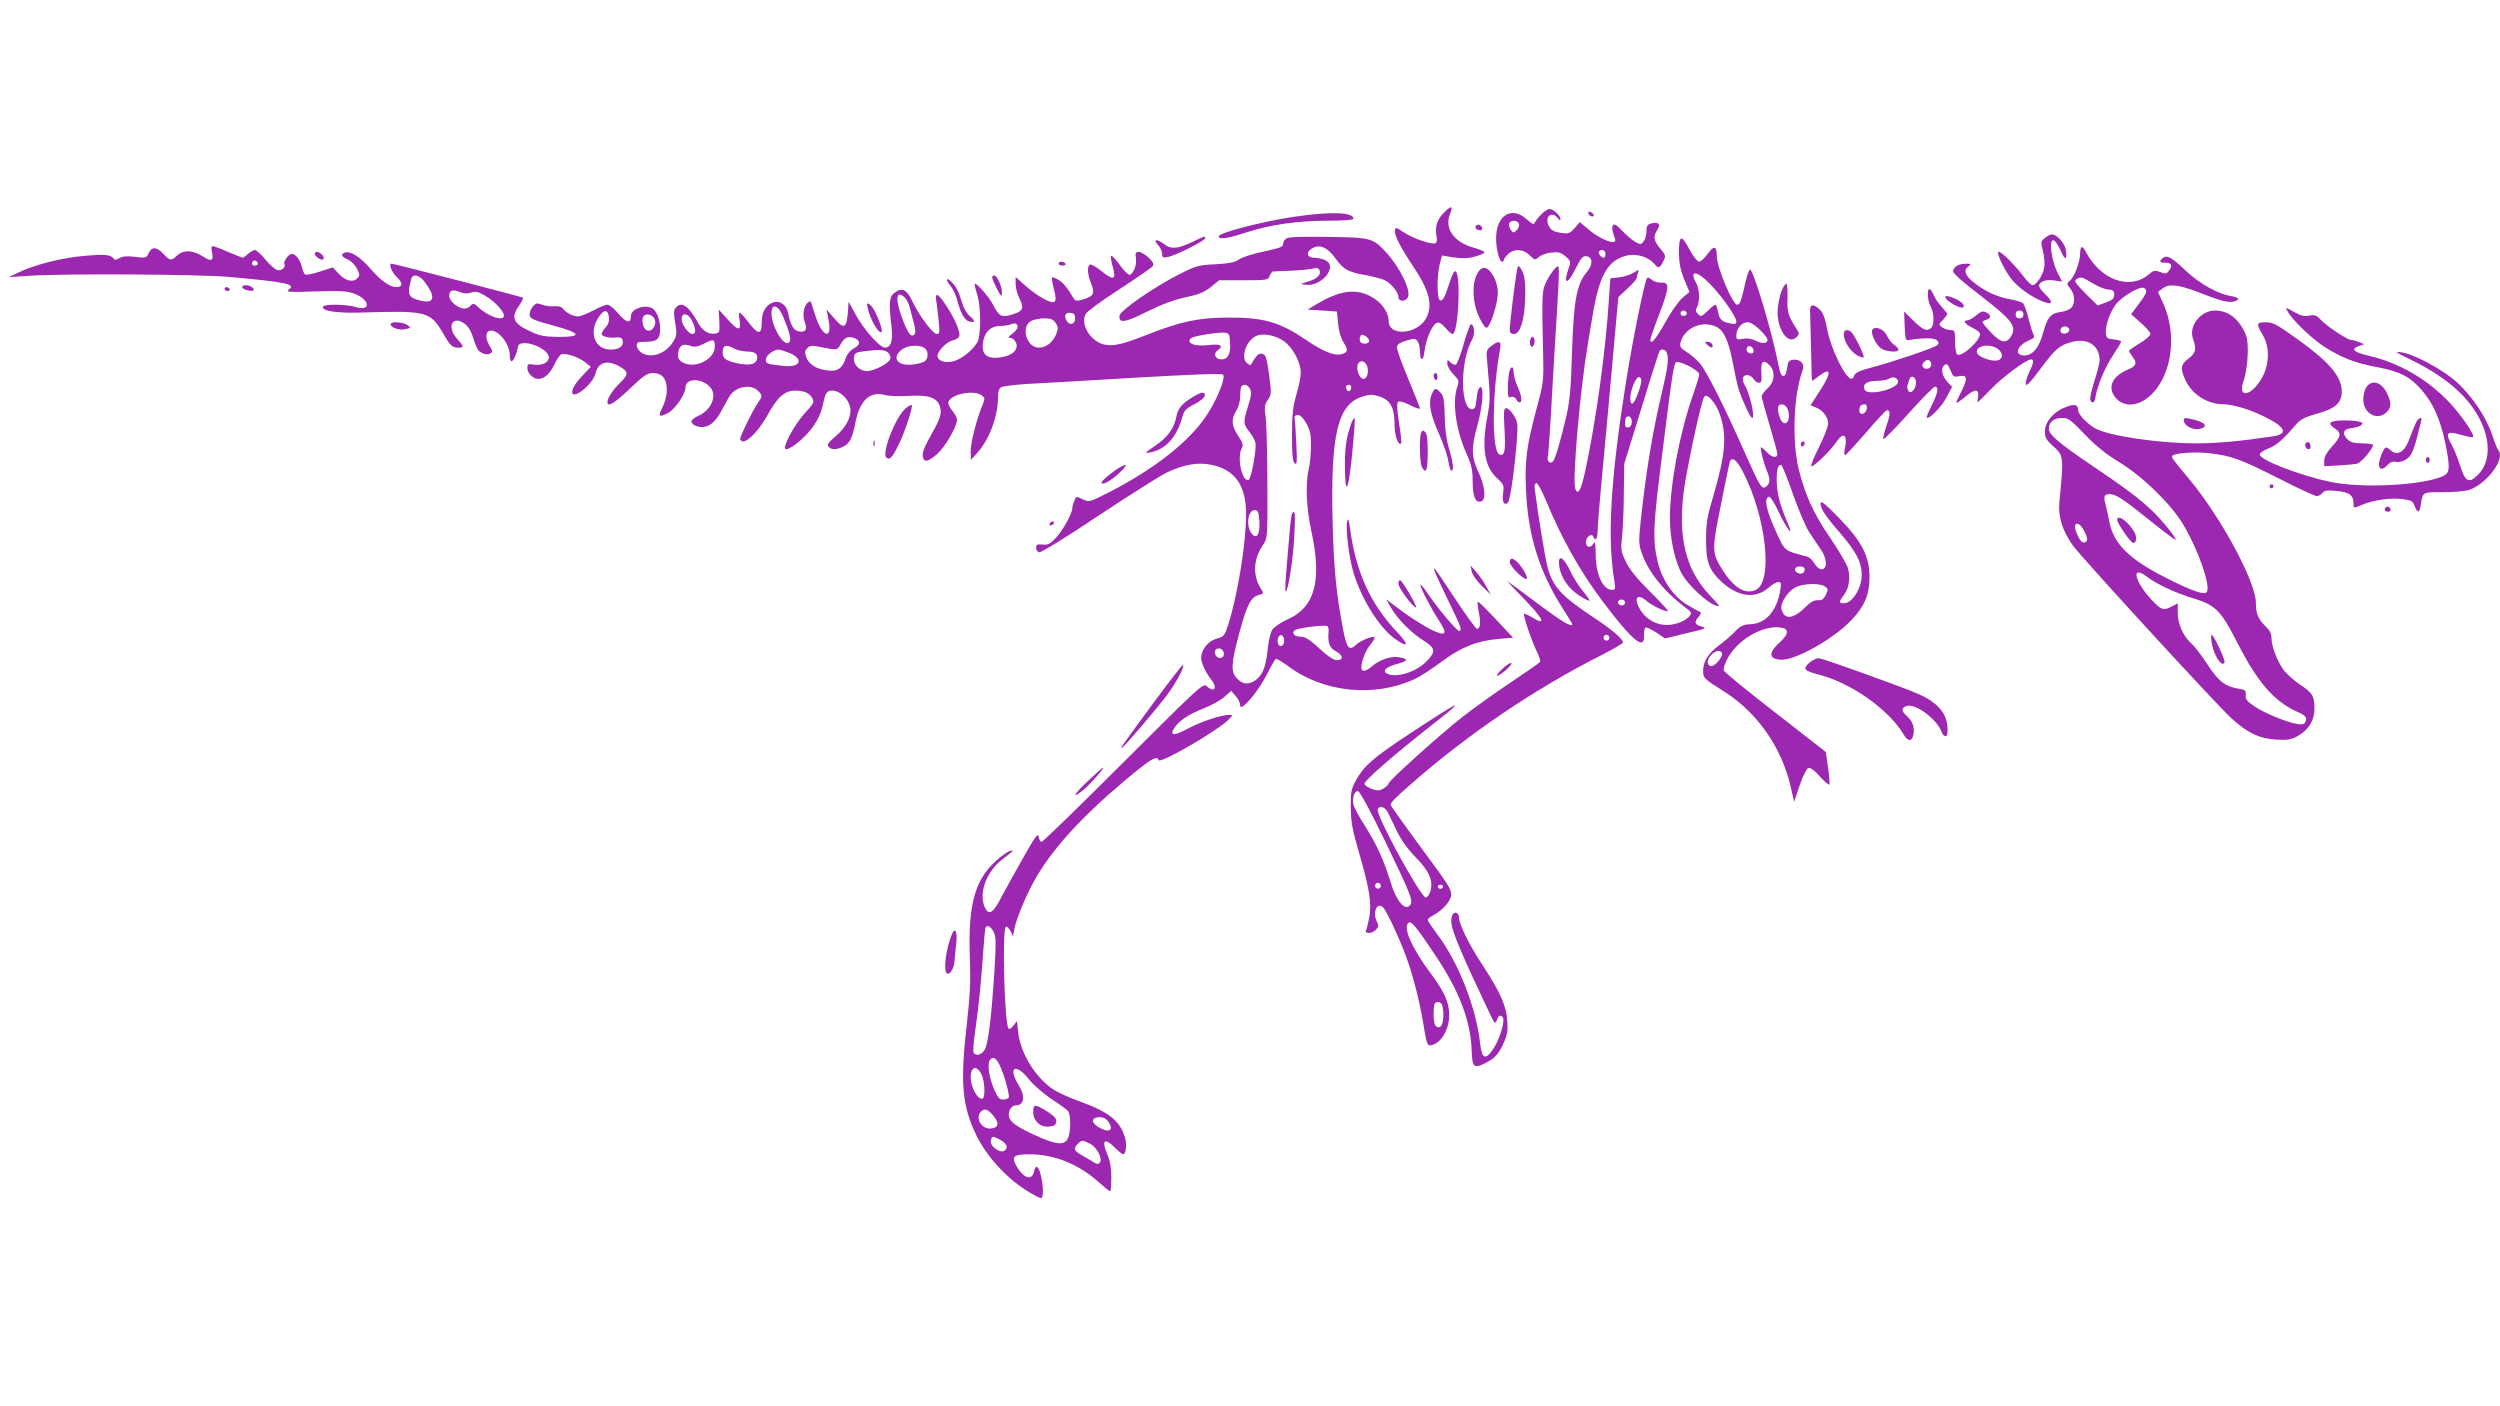 <?xml version="1.0" standalone="no"?>
<!DOCTYPE svg PUBLIC "-//W3C//DTD SVG 20010904//EN"
 "http://www.w3.org/TR/2001/REC-SVG-20010904/DTD/svg10.dtd">
<svg version="1.0" xmlns="http://www.w3.org/2000/svg"
 width="1280pt" height="720pt" viewBox="0 0 1280 720"
 preserveAspectRatio="xMidYMid meet">
<g transform="translate(0,720) scale(0.1,-0.1)"
fill="#9c27b0" stroke="none">
<path d="M7392 6110 c-34 -33 -47 -75 -37 -119 4 -17 2 -32 -5 -36 -16 -10
-116 24 -164 56 -38 26 -41 27 -44 9 -4 -23 27 -84 91 -180 85 -126 105 -202
69 -269 -45 -84 -192 -95 -192 -15 0 36 -25 79 -62 107 -86 64 -177 58 -308
-21 l-45 -27 75 -5 75 -5 6 -61 c3 -37 14 -75 28 -97 25 -41 23 -52 -13 -61
-35 -9 -95 16 -178 73 -137 93 -218 116 -403 115 -150 -1 -240 -20 -407 -86
-128 -50 -172 -61 -220 -53 -72 13 -129 103 -99 158 7 12 83 69 171 125 87 57
164 110 170 117 10 12 6 21 -18 45 -17 16 -40 30 -51 30 -17 0 -19 -5 -15 -32
5 -34 -12 -79 -32 -85 -6 -2 -28 19 -48 47 -20 27 -40 50 -45 50 -6 0 -3 -23
5 -51 21 -71 8 -78 -54 -29 -28 23 -56 39 -62 35 -15 -9 -12 -49 6 -95 21 -52
14 -66 -37 -82 -38 -11 -43 -10 -53 6 -31 53 -54 80 -78 94 -15 9 -29 14 -32
12 -2 -3 2 -30 10 -60 19 -72 8 -82 -52 -50 -26 13 -68 44 -95 68 l-49 44 0
-36 c0 -20 9 -55 21 -77 24 -48 16 -63 -41 -80 -51 -16 -65 -9 -94 48 -24 47
-96 127 -96 107 0 -6 7 -33 15 -59 18 -62 18 -199 0 -235 -20 -39 -79 -87
-121 -99 -44 -12 -84 1 -84 27 0 23 43 69 74 78 44 13 47 22 26 77 -22 57 -87
157 -102 157 -6 0 -8 -14 -4 -32 3 -18 8 -63 12 -100 6 -59 5 -68 -10 -68 -20
0 -92 97 -125 168 -28 60 -52 72 -90 44 -29 -21 -31 -52 -16 -178 8 -68 -4
-104 -34 -104 -26 0 -110 94 -151 171 l-35 64 -3 -40 c-6 -98 -19 -106 -73
-42 l-37 42 10 -53 c21 -106 -32 -89 -67 21 -9 28 -19 58 -21 66 -3 10 -7 11
-18 1 -22 -17 -29 -68 -15 -101 15 -37 2 -54 -34 -45 -25 6 -40 33 -52 94 -9
42 -43 66 -78 53 -38 -15 -57 -49 -57 -103 0 -63 -18 -63 -67 1 -21 28 -42 50
-46 50 -4 1 -5 -14 -1 -33 11 -61 -5 -63 -57 -5 l-49 54 3 -60 c2 -56 1 -60
-22 -63 -36 -5 -66 15 -91 62 -45 81 -82 105 -111 70 -10 -12 -10 -29 -2 -77
9 -56 9 -65 -10 -96 -38 -63 -116 -90 -165 -55 -12 8 -22 24 -22 35 0 16 7 19
41 19 63 0 79 13 79 66 0 50 -20 98 -45 108 -45 17 -105 -8 -105 -44 0 -38
-23 -33 -63 13 -21 26 -47 47 -57 47 -9 0 -42 -13 -73 -30 -31 -16 -66 -30
-77 -30 -26 0 -61 18 -77 39 -7 10 -23 15 -45 13 -18 -2 -47 2 -63 8 -26 10
-32 9 -48 -11 -10 -12 -17 -32 -15 -43 3 -18 21 -26 118 -52 145 -39 155 -59
30 -59 -70 1 -95 5 -140 26 -96 44 -107 72 -58 141 11 16 18 31 15 34 -4 4
-660 174 -672 174 -17 0 0 -42 26 -68 33 -32 32 -52 -3 -52 -32 0 -79 33 -132
95 -51 59 -103 92 -130 82 -24 -9 -19 -21 15 -36 17 -7 37 -28 47 -47 15 -32
15 -36 0 -50 -22 -22 -60 -12 -95 26 l-29 31 -64 -21 c-35 -11 -69 -19 -76
-16 -6 2 -14 19 -18 37 -7 36 -32 69 -52 69 -16 0 -45 -40 -38 -52 10 -15 -16
-36 -36 -31 -11 3 -39 27 -61 54 -22 27 -47 49 -53 49 -7 0 -23 -9 -36 -20
-13 -11 -25 -20 -27 -20 -2 0 -36 14 -75 30 -38 17 -74 30 -80 30 -5 0 -7 -13
-3 -30 10 -46 -2 -52 -46 -23 -51 33 -100 35 -132 5 -30 -29 -37 -28 -70 8
-35 37 -60 38 -76 4 -11 -25 -14 -26 -70 -19 -42 5 -65 3 -80 -7 -15 -9 -24
-10 -29 -2 -14 20 -43 23 -150 14 -116 -10 -254 -45 -337 -85 l-50 -24 105 7
c176 12 872 8 1025 -6 298 -27 343 -37 302 -66 -15 -11 8 -13 138 -8 131 4
162 2 200 -12 80 -31 86 -92 7 -68 -47 14 -158 16 -167 3 -14 -23 71 -36 205
-31 320 10 343 5 406 -102 40 -70 49 -78 82 -78 29 0 28 6 -9 47 -55 63 -20
123 43 73 17 -13 33 -41 42 -74 9 -29 21 -58 28 -63 22 -17 44 -22 59 -12 12
7 11 13 -4 38 -35 59 -12 99 39 67 35 -23 64 -75 64 -113 0 -18 4 -33 9 -33 9
0 28 41 33 75 8 47 158 -5 158 -55 0 -26 -35 -43 -76 -37 -30 5 -34 3 -34 -17
0 -27 29 -56 56 -56 31 0 60 26 83 75 12 25 28 48 35 51 22 8 88 -14 121 -40
l30 -24 -48 -51 c-75 -80 -57 -127 23 -55 25 23 44 51 50 76 16 59 68 68 136
23 32 -21 30 -35 -12 -76 -35 -33 -64 -78 -64 -99 0 -27 38 -3 115 70 71 68
89 80 118 80 48 0 72 -30 71 -89 0 -26 -10 -64 -23 -88 -23 -46 -17 -52 30
-27 35 18 89 97 89 131 0 50 89 48 129 -3 33 -41 2 -113 -61 -142 -21 -9 -38
-22 -38 -29 0 -19 38 -35 69 -28 35 7 61 35 95 100 14 28 31 57 38 66 34 42
105 52 138 19 25 -25 25 -28 -1 -65 -27 -40 -89 -166 -89 -182 0 -7 7 -13 15
-13 27 0 85 62 125 135 51 93 88 125 141 125 47 0 74 -12 89 -41 10 -17 4 -28
-39 -74 -58 -64 -121 -185 -96 -185 18 0 65 34 101 72 48 49 78 105 89 163 4
22 11 46 17 53 28 33 98 -4 118 -63 16 -47 -13 -110 -73 -160 -36 -30 -44 -42
-35 -52 14 -17 42 -17 77 1 32 17 46 44 61 124 22 112 74 160 149 140 20 -6
74 -8 121 -5 100 6 145 -7 161 -50 13 -36 5 -64 -40 -143 -41 -72 -53 -104
-44 -126 8 -22 26 -17 71 21 40 35 102 141 102 176 0 10 -11 31 -25 47 -14 17
-23 37 -19 45 15 40 130 62 170 33 17 -13 18 -17 5 -48 -31 -75 -61 -193 -61
-237 l1 -46 35 39 c62 71 104 186 104 287 0 26 5 41 18 47 9 5 67 12 127 16
61 3 310 17 554 32 298 17 446 23 453 16 16 -16 -36 -140 -91 -219 -93 -133
-265 -266 -490 -382 -104 -53 -104 -53 -138 -37 -33 16 -34 16 -43 -10 -6 -14
-10 -31 -10 -37 0 -26 -49 -114 -83 -150 -30 -32 -41 -38 -69 -35 -27 2 -33 0
-33 -17 0 -11 7 -21 16 -23 9 -2 147 83 305 189 159 105 316 205 349 220 87
41 159 54 228 39 120 -24 177 -106 177 -253 0 -149 -43 -412 -91 -564 -19 -59
-23 -63 -60 -73 -43 -12 -79 -56 -79 -98 0 -25 22 -74 51 -111 35 -44 16 -70
-23 -34 -18 16 -35 0 -426 -390 -224 -224 -412 -407 -419 -407 -6 0 -13 12
-15 26 -2 22 -17 3 -79 -107 -42 -74 -93 -167 -114 -206 -40 -79 -63 -92 -83
-48 -32 70 7 179 86 242 26 20 51 40 56 44 5 5 -1 5 -13 2 -12 -3 -46 -27 -75
-54 -107 -98 -141 -230 -130 -499 4 -113 1 -184 -15 -325 -36 -311 -26 -426
50 -582 51 -103 147 -209 248 -274 41 -27 78 -46 83 -43 19 12 0 145 -22 159
-6 4 -13 -7 -16 -24 -11 -51 -58 -32 -94 37 -21 42 -7 52 71 52 127 0 252 -50
356 -144 28 -25 54 -46 57 -46 3 0 6 32 6 71 0 50 -6 85 -21 120 -30 70 -14
86 36 36 21 -21 41 -37 45 -37 15 0 21 52 9 89 -27 84 -81 127 -229 181 -47
17 -103 42 -126 55 -94 55 -180 189 -191 301 l-6 56 -18 -23 c-10 -13 -21 -20
-25 -16 -21 21 -34 509 -14 522 5 3 15 -6 23 -21 l14 -27 7 39 c10 50 60 172
104 249 86 154 237 320 458 506 135 114 168 133 176 107 7 -21 313 157 362
211 18 20 18 21 1 21 -41 0 -145 -34 -212 -70 -75 -40 -97 -38 -69 5 24 36 74
69 151 99 38 15 85 41 104 58 l35 31 23 -27 c13 -15 23 -37 23 -49 1 -35 94
74 137 161 20 40 40 75 45 78 4 3 31 -13 61 -35 181 -137 444 -164 652 -67 28
13 89 53 137 89 99 74 180 106 293 116 l72 6 -88 94 c-49 52 -90 93 -93 90 -2
-2 0 -27 6 -56 10 -52 7 -83 -10 -83 -5 0 -56 70 -112 155 -56 85 -103 155
-106 155 -7 0 8 -34 72 -167 65 -132 72 -153 54 -153 -12 0 -109 116 -158 188
-19 29 -37 50 -39 48 -6 -6 54 -122 95 -184 49 -74 34 -85 -55 -38 -37 20
-101 61 -142 92 l-74 56 24 -42 c32 -57 106 -132 168 -170 62 -39 64 -57 11
-110 -45 -45 -131 -76 -181 -65 -48 11 -33 37 29 54 60 16 66 26 21 35 -45 9
-103 -10 -144 -45 -33 -29 -55 -31 -55 -6 0 31 23 89 47 117 14 17 23 33 20
37 -9 9 -69 -16 -94 -38 -35 -34 -48 -19 -66 77 -36 186 -48 317 -54 551 -11
452 26 605 155 643 33 11 50 11 82 1 57 -17 80 -57 80 -142 0 -59 19 -114 34
-99 3 3 -2 50 -11 104 -10 64 -12 101 -5 108 6 6 27 1 61 -16 28 -15 51 -22
51 -17 0 4 -27 73 -60 152 -34 79 -59 152 -58 163 2 13 17 23 48 32 40 12 46
12 58 -3 6 -9 12 -31 12 -47 0 -56 17 -61 23 -7 7 63 40 139 63 148 12 4 25
-3 44 -25 15 -18 31 -32 37 -32 29 0 44 293 17 320 -7 7 -18 -13 -32 -57 -27
-82 -36 -98 -51 -89 -14 9 -14 124 0 182 l12 46 46 -8 c25 -4 59 -7 75 -6 37
2 96 21 96 31 0 4 -26 15 -58 24 -98 27 -148 99 -118 171 18 44 7 46 -32 6z
m-6072 -261 c0 -5 -7 -9 -15 -9 -15 0 -20 12 -9 23 8 8 24 -1 24 -14z m854
-92 c58 -76 51 -113 -17 -97 -67 15 -74 30 -51 113 8 27 41 20 68 -16z m238
-55 c23 8 36 5 72 -16 48 -28 96 -79 96 -102 0 -31 -79 -6 -131 43 -23 21 -27
22 -39 8 -7 -8 -21 -15 -32 -15 -32 0 -78 38 -78 65 0 29 17 35 54 20 21 -9
38 -10 58 -3z m2222 -27 c9 -9 20 -33 25 -53 5 -20 15 -57 21 -81 8 -31 8 -47
1 -54 -17 -17 -35 9 -66 95 -33 94 -25 136 19 93z m-626 -92 c37 -89 45 -124
32 -136 -25 -26 -90 81 -90 149 0 52 33 44 58 -13z m-890 -9 c2 -19 -4 -37
-18 -51 -11 -12 -20 -27 -20 -32 0 -14 39 -23 75 -19 22 2 30 -2 33 -15 6 -29
-17 -47 -60 -47 -91 0 -119 103 -50 183 21 24 36 17 40 -19z m2387 -4 c0 -32
-30 -39 -45 -10 -14 26 -4 42 23 38 16 -2 22 -10 22 -28z m-2155 -1 c17 -31
-13 -74 -40 -59 -20 10 -28 59 -13 73 13 14 43 6 53 -14z m194 -13 c20 -42 20
-66 2 -66 -21 0 -56 48 -56 76 0 37 35 31 54 -10z m1861 -10 c14 -21 14 -28 2
-59 -18 -41 -52 -67 -88 -67 -64 0 -94 109 -39 137 14 7 44 13 67 13 34 0 46
-5 58 -24z m-195 -21 c0 -7 -12 -23 -27 -34 -21 -15 -24 -20 -11 -21 10 0 22
-9 28 -21 18 -32 -10 -66 -62 -76 -83 -17 -117 9 -104 79 9 50 39 78 84 79 20
0 46 4 57 8 23 10 35 5 35 -14z m1088 -77 c4 -59 -11 -88 -44 -88 -31 0 -44
28 -21 45 34 24 19 35 -37 29 -64 -8 -106 1 -106 21 0 8 10 17 23 20 48 13
123 23 152 22 28 -2 30 -5 33 -49z m273 7 c46 -30 89 -109 89 -164 0 -19 -10
-69 -22 -110 -18 -62 -23 -101 -23 -208 0 -99 3 -135 14 -145 11 -11 13 5 8
103 -3 64 -7 123 -9 130 -2 8 5 14 17 14 13 0 28 -15 44 -44 19 -35 24 -57 23
-115 0 -39 -5 -91 -11 -116 -18 -78 -13 -200 14 -324 54 -248 17 -385 -120
-446 -36 -16 -71 -40 -81 -54 -9 -15 -20 -60 -24 -105 -9 -88 -27 -130 -64
-155 -35 -23 -63 -20 -91 9 -35 34 -32 77 11 237 39 143 59 182 100 192 24 6
25 8 11 30 -44 67 -41 152 9 225 24 36 24 36 23 306 0 148 -4 302 -8 340 -8
61 -7 73 10 97 18 26 19 35 8 120 -6 51 -16 99 -21 106 -17 19 -36 14 -55 -15
-9 -16 -18 -30 -20 -32 -1 -2 -9 2 -18 9 -35 29 -5 118 49 141 34 14 94 3 137
-26z m439 0 c0 -17 -36 -20 -45 -5 -4 6 -4 18 -1 26 4 12 10 13 26 4 11 -6 20
-17 20 -25z m-2612 -8 c2 -9 -9 -22 -27 -31 -18 -10 -34 -29 -41 -50 -18 -54
-42 -70 -97 -62 -57 7 -93 32 -106 70 -7 21 -6 32 7 44 14 14 23 14 74 4 79
-16 79 -16 97 17 8 16 23 31 32 33 26 6 58 -7 61 -25z m-738 -21 c0 -61 -88
-111 -153 -87 -32 12 -42 31 -33 65 7 30 28 38 62 25 21 -7 35 -5 63 9 53 28
61 27 61 -12z m100 -11 c14 -8 44 -14 66 -15 43 0 59 -15 48 -45 -9 -22 -43
-27 -99 -15 -59 13 -75 25 -75 55 0 38 18 44 60 20z m971 5 c22 -12 25 -52 5
-69 -7 -6 -33 -14 -58 -17 -81 -11 -116 32 -62 75 29 23 83 28 115 11z m-692
-26 c77 -30 62 -76 -22 -68 -90 9 -99 12 -95 37 3 20 39 47 65 47 7 0 30 -7
52 -16z m505 3 c10 -7 17 -22 15 -33 -5 -23 -82 -64 -121 -64 -37 0 -70 34
-66 68 3 24 8 28 48 33 78 10 106 9 124 -4z m2456 -73 c10 -25 -1 -64 -18 -64
-25 0 -44 64 -25 83 14 15 34 6 43 -19z m-600 -115 c9 -16 7 -35 -9 -86 -27
-86 -27 -93 9 -138 17 -21 30 -49 29 -64 -1 -58 -25 -175 -36 -178 -34 -12
-61 114 -35 163 8 16 5 29 -19 63 -34 52 -36 84 -9 129 12 19 20 50 20 76 0
23 3 46 7 49 13 13 32 7 43 -14z m518 4 c-4 -22 -22 -20 -26 1 -2 10 3 16 13
16 10 0 15 -7 13 -17z m-470 -684 c4 -68 -16 -95 -42 -57 -29 41 -14 123 22
116 13 -2 18 -16 20 -59z m354 -569 c-4 -54 6 -78 38 -95 37 -19 40 -45 5 -45
-17 0 -47 20 -90 60 -49 45 -72 60 -94 60 -33 0 -49 16 -32 33 10 10 127 26
161 23 11 -1 14 -12 12 -36z m-227 -40 c0 -27 -22 -39 -31 -16 -8 22 3 49 19
43 6 -2 12 -14 12 -27z m-311 -57 c4 -9 2 -21 -3 -26 -15 -15 -41 0 -41 23 0
25 35 28 44 3z m-1175 -1437 c11 -24 11 -59 2 -205 -15 -231 -31 -360 -48
-393 -14 -28 -46 -38 -58 -18 -4 6 0 59 9 118 18 128 32 269 41 412 4 58 9
109 12 113 9 14 28 1 42 -27z m57 -753 c14 -46 22 -87 19 -93 -3 -5 -17 -10
-29 -10 -19 0 -28 11 -45 50 -28 65 -38 135 -21 155 22 26 47 -9 76 -102z
m-121 27 c16 -30 21 -115 7 -124 -22 -13 -62 55 -62 107 0 56 30 66 55 17z
m242 -25 c24 -30 74 -73 115 -101 40 -26 79 -54 86 -62 16 -20 15 -110 -1
-142 -19 -37 -64 -31 -179 23 -108 50 -135 78 -119 121 6 15 18 26 29 26 46 0
54 45 17 105 -56 91 -15 115 52 30z m-182 -186 c33 -40 29 -63 -12 -67 -47 -5
-82 55 -51 86 19 19 34 14 63 -19z m591 -34 c29 -44 1 -58 -53 -25 -39 24 -35
50 8 50 19 0 34 -8 45 -25z m-557 -90 c34 -17 45 -39 26 -55 -24 -20 -83 25
-71 55 7 19 10 19 45 0z m462 -21 c36 -18 67 -80 49 -98 -8 -8 -15 -7 -28 2
-9 6 -34 21 -54 32 -48 26 -54 37 -32 61 21 23 27 23 65 3z"/>
<path d="M6616 4571 c-6 -8 -10 -49 -32 -321 -4 -47 -4 -82 0 -79 13 13 37
168 43 287 6 113 3 137 -11 113z"/>
<path d="M5290 1507 c0 -46 36 -80 81 -75 26 2 35 8 37 24 2 16 -9 29 -46 53
-62 39 -72 39 -72 -2z"/>
<path d="M7891 6102 c-15 -15 -30 -34 -33 -42 -4 -12 -13 -8 -42 18 -78 69
-156 19 -156 -100 0 -52 17 -118 30 -118 6 0 10 4 10 10 0 5 10 18 22 30 31
28 76 26 110 -7 27 -26 28 -26 47 -9 11 10 40 21 64 23 36 4 48 1 73 -20 27
-24 28 -27 16 -59 -31 -88 -7 -89 36 -2 27 54 36 65 55 62 32 -4 34 -42 3 -79
-53 -63 -68 -141 -77 -404 -5 -184 -12 -261 -28 -330 -27 -119 -58 -226 -70
-238 -15 -15 -32 2 -26 26 3 12 9 103 15 202 5 99 15 257 20 350 22 346 25
417 18 421 -9 6 -52 -53 -69 -96 -14 -36 -15 -84 -8 -355 3 -135 2 -144 -33
-275 -51 -190 -62 -267 -55 -417 10 -237 69 -423 193 -616 24 -37 44 -70 44
-72 0 -19 -49 9 -172 101 -79 59 -150 112 -158 117 -8 6 27 -32 78 -84 107
-110 124 -148 43 -98 -18 11 -35 18 -38 16 -6 -7 43 -150 68 -198 11 -22 17
-44 14 -48 -3 -5 -69 -51 -147 -103 -79 -52 -190 -132 -248 -177 -115 -90
-380 -328 -380 -342 0 -5 -11 -16 -25 -25 -20 -13 -30 -14 -59 -4 -19 6 -37
18 -40 26 -5 14 147 147 372 323 155 122 120 106 -138 -64 -186 -122 -236
-166 -275 -236 -27 -49 -30 -62 -29 -144 1 -74 8 -114 42 -230 53 -181 66
-261 53 -331 -6 -31 -13 -59 -16 -65 -13 -20 27 -21 47 -2 16 17 18 24 9 41
-26 49 0 110 32 74 18 -20 77 -145 113 -241 36 -95 72 -233 92 -356 16 -98 20
-110 38 -107 51 9 94 79 94 154 0 66 -25 121 -94 213 -95 127 -143 233 -116
259 14 14 36 -11 135 -159 127 -189 185 -341 190 -495 3 -86 11 -93 72 -62 49
25 67 46 94 107 17 39 20 61 16 111 -6 77 -35 143 -128 285 -69 105 -118 206
-119 241 0 23 -20 34 -31 17 -22 -36 -6 -87 97 -313 59 -127 110 -235 114
-240 5 -4 11 1 15 13 7 23 20 27 30 11 11 -18 -15 -106 -46 -155 -42 -66 -62
-59 -71 25 -20 181 -112 415 -218 555 -27 36 -50 70 -50 75 0 5 13 16 29 24
47 25 91 75 91 104 0 32 -11 49 -182 280 -70 96 -128 177 -128 181 0 12 22 35
105 107 293 257 628 484 973 659 61 31 112 61 112 66 0 16 -60 68 -138 119
-175 116 -215 158 -246 256 -12 38 -50 267 -69 418 -1 11 3 21 9 23 6 2 28
-38 49 -89 80 -194 176 -366 295 -523 148 -196 212 -248 207 -169 -1 20 3 39
9 41 5 2 30 -10 55 -26 l44 -30 110 27 c100 23 107 26 78 34 -37 10 -41 22
-15 51 11 13 13 21 6 24 -6 2 -35 18 -65 36 -72 43 -131 130 -153 226 -25 111
-22 183 24 541 5 41 14 113 20 160 30 240 40 304 50 314 14 14 120 -40 120
-61 0 -7 -15 -58 -34 -111 -68 -198 -116 -455 -116 -627 0 -106 27 -226 65
-290 31 -53 124 -139 166 -154 30 -10 29 -8 -25 49 -138 144 -175 334 -121
622 38 204 81 388 92 399 15 15 59 -36 78 -91 38 -110 30 -204 -33 -420 -32
-107 -37 -139 -37 -225 0 -115 16 -156 83 -217 82 -74 171 -85 236 -28 19 17
41 30 51 30 14 0 16 -6 10 -42 -18 -107 -74 -171 -153 -174 -37 -2 -50 -8 -80
-39 -19 -20 -55 -50 -79 -68 -54 -39 -83 -84 -83 -130 0 -39 0 -40 108 -108
168 -106 294 -285 340 -486 l18 -78 28 83 c16 47 35 86 44 89 10 5 30 -9 59
-42 24 -26 46 -45 49 -42 3 3 0 42 -6 86 l-12 81 -258 201 c-142 110 -261 207
-264 216 -4 9 6 38 22 67 51 90 171 161 259 154 55 -4 56 -31 3 -79 -56 -51
-54 -83 7 -87 73 -5 273 107 366 207 65 70 89 128 89 218 -1 106 -39 180 -156
301 -60 62 -92 89 -94 79 -5 -25 21 -66 96 -152 85 -99 113 -151 114 -215 2
-65 -44 -143 -85 -148 -32 -4 -34 6 -6 42 27 34 35 93 19 141 -7 21 -47 88
-88 149 -86 125 -129 220 -162 351 -36 147 -27 386 19 507 13 34 -9 60 -48 56
-22 -3 -27 -9 -31 -43 -7 -56 -32 -53 -42 5 -29 158 -130 500 -148 500 -4 0
-13 -24 -20 -52 -26 -113 -31 -128 -46 -128 -23 0 -104 192 -104 249 0 52 -15
56 -46 12 -16 -22 -36 -41 -45 -41 -8 0 -30 27 -50 65 -41 77 -53 72 -53 -23
1 -48 8 -85 27 -132 l27 -65 -36 -30 c-19 -17 -59 -72 -87 -124 -48 -87 -77
-121 -77 -90 0 6 20 66 46 132 52 137 53 163 9 160 -16 -1 -37 5 -47 14 -10 9
-21 14 -24 11 -13 -13 -72 -304 -108 -528 -80 -502 -98 -804 -60 -1027 6 -39
4 -43 -13 -43 -46 0 -83 80 -83 182 -1 55 -3 69 -11 56 -15 -27 -39 -22 -39 7
0 27 31 48 38 27 9 -27 22 -9 22 31 0 23 9 137 20 252 19 201 27 287 50 545 6
63 16 179 23 257 l13 142 47 44 c26 24 47 48 47 54 0 6 3 19 7 28 5 16 3 16
-22 -1 -16 -10 -49 -21 -74 -24 l-46 -5 -7 -105 c-18 -274 -64 -610 -121 -879
-22 -102 -39 -132 -52 -92 -15 47 26 512 65 741 5 30 16 98 25 150 33 198 76
275 168 300 48 14 111 -2 142 -36 28 -31 31 -30 50 6 15 30 15 32 -15 68 -34
41 -37 62 -14 96 18 29 6 41 -32 32 -19 -5 -24 -13 -24 -39 0 -18 -6 -42 -14
-52 -13 -18 -16 -18 -41 -5 -15 8 -45 33 -68 57 -32 33 -43 39 -49 29 -5 -8
-4 -26 2 -41 5 -14 10 -31 10 -36 0 -26 -86 10 -145 63 l-36 31 -27 -31 c-25
-28 -30 -30 -72 -24 -33 5 -48 13 -59 33 -26 47 13 83 45 42 8 -11 13 -13 14
-5 0 17 -37 52 -56 52 -8 0 -28 -12 -43 -28z m-114 -48 c3 -8 -2 -23 -11 -32
-16 -16 -18 -16 -31 1 -7 11 -11 25 -8 33 7 19 42 18 50 -2z m443 -154 c0 -11
-4 -20 -9 -20 -13 0 -32 26 -24 33 13 14 33 6 33 -13z m538 -157 c64 -67 132
-165 132 -189 0 -13 -6 -15 -32 -10 -42 8 -55 21 -62 61 -4 19 -10 35 -13 35
-4 0 -22 -14 -40 -32 -30 -29 -35 -31 -49 -16 -13 12 -14 20 -5 36 15 29 13
92 -4 122 -40 70 4 66 73 -7z m-123 -142 c7 -12 -12 -24 -25 -16 -11 7 -4 25
10 25 5 0 11 -4 15 -9z m376 -90 c22 -21 39 -44 39 -50 0 -20 -27 -23 -60 -6
-22 11 -44 15 -66 10 -31 -5 -34 -4 -34 17 0 35 27 68 57 68 16 0 39 -14 64
-39z m-226 17 c40 -18 64 -69 86 -180 11 -57 24 -119 30 -138 18 -57 61 -150
70 -150 17 0 -12 126 -38 168 -8 13 -12 30 -9 38 8 21 39 17 54 -6 7 -11 19
-20 28 -20 13 0 15 10 12 52 -3 58 9 71 41 39 32 -32 28 -87 -9 -119 -16 -15
-30 -33 -30 -41 0 -8 18 -74 40 -147 22 -73 40 -140 40 -148 0 -24 -28 -19
-54 9 -13 14 -26 25 -29 25 -7 0 11 -75 28 -117 19 -45 19 -67 -1 -83 -23 -20
-31 -6 -114 180 -99 224 -193 410 -226 449 -15 18 -45 44 -67 58 -34 21 -38
28 -32 51 18 72 109 113 180 80z m193 -121 c2 -10 -3 -17 -12 -17 -18 0 -29
16 -21 31 9 14 29 6 33 -14z m-444 -13 c11 -29 6 -71 -23 -195 -50 -209 -84
-416 -111 -671 -10 -94 -10 -114 5 -157 32 -96 112 -198 225 -282 32 -24 33
-28 20 -44 -21 -25 -72 -45 -116 -45 -51 0 -101 27 -130 69 -42 62 -27 99 24
56 29 -25 91 -55 112 -55 5 0 -34 44 -89 98 -69 68 -106 114 -126 155 -26 53
-27 63 -20 130 4 40 9 140 9 222 l2 150 51 165 c28 91 68 219 88 285 21 66 39
123 42 128 8 13 31 8 37 -9z m-131 -136 c6 -21 -34 -129 -47 -125 -15 6 -11
54 8 100 17 38 31 47 39 25z m747 -147 c21 -41 4 -95 -23 -73 -16 14 -30 69
-21 83 9 15 33 10 44 -10z m-795 -72 c0 -15 -7 -25 -17 -27 -13 -3 -18 3 -18
21 0 13 3 27 7 31 13 12 28 -1 28 -25z m571 -259 c117 -229 152 -553 66 -599
-51 -27 -110 5 -167 92 -61 95 -62 105 -15 337 22 113 43 213 46 223 10 33 37
13 70 -53z m254 -110 c29 -82 67 -171 84 -196 17 -26 44 -65 59 -88 33 -48 34
-101 3 -101 -11 0 -26 13 -36 30 -9 17 -27 33 -41 36 -119 32 -109 24 -161
139 -46 102 -57 159 -31 167 6 2 29 -32 51 -80 39 -84 79 -135 47 -60 -40 92
-56 152 -58 213 -2 63 5 90 22 90 5 0 32 -67 61 -150z m60 -384 c0 -19 -14
-28 -34 -20 -25 10 -19 34 9 34 15 0 25 -6 25 -14z m104 -89 c17 -12 17 -16 4
-43 -11 -22 -20 -29 -40 -27 -19 1 -38 -9 -66 -37 -47 -48 -89 -61 -109 -35
-7 11 -13 26 -13 35 0 30 37 84 71 102 40 21 127 24 153 5z m-1024 -82 c0 -8
-6 -15 -14 -15 -17 0 -28 14 -19 24 12 12 33 6 33 -9z m-80 -180 c0 -8 -7 -15
-15 -15 -8 0 -15 7 -15 15 0 8 7 15 15 15 8 0 15 -7 15 -15z m577 -81 c5 -15
-35 -64 -53 -64 -26 0 -28 30 -3 56 23 25 49 29 56 8z m-1730 -951 c141 -292
152 -319 130 -340 -26 -26 -69 27 -96 117 -34 112 -74 200 -131 289 -28 44
-55 92 -59 108 -10 33 2 73 22 73 8 0 64 -103 134 -247z m19 137 c7 -14 27
-56 46 -95 21 -45 55 -92 95 -133 70 -71 92 -121 77 -174 -6 -18 -16 -33 -24
-33 -26 0 -257 423 -246 451 9 22 38 13 52 -16z m-36 -375 c0 -8 -7 -15 -15
-15 -8 0 -15 7 -15 15 0 8 7 15 15 15 8 0 15 -7 15 -15z m318 -6 c-2 -6 -8
-10 -13 -10 -5 0 -11 4 -13 10 -2 6 4 11 13 11 9 0 15 -5 13 -11z m-4 -605 c3
-9 6 -31 6 -49 0 -42 -9 -65 -25 -65 -7 0 -16 7 -19 16 -8 21 -8 99 1 107 11
12 31 7 37 -9z"/>
<path d="M8743 5433 c9 -9 19 -14 23 -11 10 10 -6 28 -24 28 -15 0 -15 -1 1
-17z"/>
<path d="M8132 6108 c5 -15 28 -23 28 -10 0 5 -7 13 -16 16 -10 4 -14 1 -12
-6z"/>
<path d="M6625 6090 c-167 -25 -385 -82 -385 -100 0 -18 48 -11 141 20 118 39
261 60 422 60 75 0 127 4 127 10 0 34 -117 38 -305 10z"/>
<path d="M7555 6040 c-3 -6 1 -13 10 -16 19 -8 30 0 20 15 -8 14 -22 14 -30 1z"/>
<path d="M10470 5982 c-22 -18 -22 -21 -10 -68 7 -29 10 -66 6 -86 -7 -39 -40
-88 -60 -88 -6 0 -28 21 -48 48 -57 73 -128 140 -128 119 0 -22 35 -92 68
-135 31 -41 104 -94 160 -115 52 -21 57 -5 12 38 -16 16 -30 34 -30 42 0 21
37 34 79 27 l39 -6 -25 49 c-30 62 -43 163 -21 163 9 0 25 -22 38 -52 23 -55
37 -51 26 7 -7 33 -46 75 -71 75 -7 0 -23 -8 -35 -18z"/>
<path d="M6102 5960 c-74 -35 -107 -37 -142 -10 -36 28 -59 26 -32 -3 12 -13
22 -33 22 -46 0 -20 3 -22 33 -16 43 10 187 83 187 95 0 13 4 14 -68 -20z"/>
<path d="M6588 5980 c-10 -6 -18 -17 -18 -25 0 -20 -9 -23 -109 -45 -50 -10
-103 -28 -118 -39 -21 -14 -50 -20 -120 -24 -86 -4 -100 -8 -185 -51 -128 -65
-302 -185 -306 -212 -6 -41 28 -37 142 21 75 37 139 61 197 73 66 14 95 26
128 52 l43 35 125 0 c121 0 126 1 134 23 5 12 12 22 16 22 4 1 46 2 93 4 47 2
97 7 112 11 21 5 29 3 34 -9 9 -23 -12 -44 -60 -58 -39 -12 -40 -12 -12 -16
84 -11 169 95 101 126 -14 7 -39 12 -54 12 -37 0 -47 25 -18 45 40 28 82 12
127 -51 38 -54 65 -68 154 -83 38 -7 82 -19 97 -26 34 -18 69 -62 69 -86 0
-24 35 -25 48 -2 19 33 -39 152 -111 231 -69 74 -77 76 -297 79 -127 2 -201 0
-212 -7z"/>
<path d="M10657 5934 c-4 -4 -7 -19 -7 -34 0 -39 -28 -115 -50 -135 -19 -17
-19 -18 0 -43 23 -28 26 -70 7 -96 -7 -9 -31 -20 -54 -23 -54 -7 -69 -25 -93
-109 -20 -75 -53 -114 -96 -114 -53 0 -38 51 24 77 26 11 31 17 23 31 -5 9
-16 46 -25 81 -9 36 -21 70 -27 77 -5 6 -36 17 -69 22 -65 12 -126 40 -182 84
-46 36 -57 64 -31 83 17 13 16 14 -10 15 -38 0 -67 -17 -67 -39 0 -11 51 -57
141 -125 157 -121 185 -156 158 -204 -24 -43 -52 -40 -104 14 -25 26 -45 51
-45 55 0 3 9 9 20 12 26 7 26 23 0 37 -17 9 -26 7 -51 -14 -17 -14 -37 -26
-45 -26 -26 0 -14 -20 23 -37 20 -10 38 -23 40 -29 10 -30 -91 -125 -117 -109
-5 3 -10 33 -10 66 0 55 -2 59 -23 59 -13 0 -32 6 -43 14 -19 14 -19 15 4 38
12 14 22 27 22 30 0 3 -13 20 -29 37 -15 16 -34 44 -41 61 -7 16 -16 30 -21
30 -14 0 -10 -62 6 -90 18 -31 19 -92 3 -108 -21 -21 -41 -13 -91 36 l-48 47
3 -75 c3 -69 5 -75 23 -71 69 12 132 12 143 -2 10 -11 9 -17 0 -25 -18 -14
-223 -84 -330 -112 -65 -17 -89 -28 -94 -42 -11 -37 -39 -13 -81 72 -26 52
-49 116 -58 165 -12 62 -21 85 -41 103 -35 31 -50 23 -46 -24 1 -21 3 -108 5
-191 1 -84 3 -153 5 -153 2 0 19 12 38 27 60 45 62 16 5 -73 l-51 -79 29 -12
c36 -15 61 -49 61 -83 0 -14 -21 -67 -46 -118 -26 -51 -44 -96 -40 -99 8 -8
98 79 129 125 38 56 59 34 41 -45 -2 -13 -1 -23 3 -23 5 0 52 52 107 115 54
63 102 115 107 115 18 0 18 -21 -1 -76 -11 -32 -19 -64 -18 -71 2 -7 59 51
127 127 69 77 131 140 138 140 21 0 15 -33 -17 -96 -16 -32 -27 -60 -25 -62
11 -11 77 56 101 103 l29 54 -22 23 c-30 32 -38 71 -19 87 14 12 18 8 32 -24
14 -34 18 -37 45 -31 43 8 45 -12 8 -85 -33 -66 -34 -66 34 -12 41 33 60 30
55 -7 -3 -16 -3 -30 -2 -30 1 0 31 30 66 66 59 62 183 154 207 154 16 0 14
-18 -10 -67 -11 -23 -19 -51 -17 -60 3 -13 25 11 74 77 78 105 100 124 166
140 79 20 138 -20 138 -95 0 -13 -12 -60 -26 -104 -14 -44 -24 -87 -22 -96 5
-24 23 -19 26 7 8 57 48 155 88 215 24 36 44 69 44 74 0 4 -17 9 -37 11 -33 3
-38 7 -41 31 -4 37 20 108 52 150 30 38 120 92 141 83 23 -9 18 -27 -25 -83
l-39 -52 49 -43 c28 -24 50 -50 50 -58 0 -9 -25 -30 -55 -48 -30 -18 -55 -36
-55 -38 0 -3 9 -17 19 -31 24 -30 19 -47 -21 -64 -88 -36 -112 -97 -61 -151
46 -48 124 -36 185 29 101 106 124 306 53 461 l-26 57 22 17 c32 26 79 22 179
-16 117 -46 159 -57 187 -50 34 9 28 21 -14 28 -68 11 -162 64 -232 130 -72
69 -96 82 -117 65 -21 -17 -17 -25 13 -24 31 0 38 -14 19 -40 -13 -18 -18 -19
-45 -8 -28 10 -35 9 -59 -12 -99 -83 -248 -28 -324 118 -7 15 -17 25 -21 21z
m55 -183 c26 -16 61 -31 80 -33 27 -2 33 -7 33 -27 0 -19 -9 -27 -43 -40 l-42
-15 -63 62 c-50 51 -59 64 -47 72 23 15 32 12 82 -19z m-352 -161 c0 -13 -7
-20 -20 -20 -13 0 -20 7 -20 20 0 13 7 20 20 20 13 0 20 -7 20 -20z m235 -80
c0 -8 -10 -16 -22 -18 -22 -3 -32 16 -16 32 12 11 38 2 38 -14z m-367 -96 c29
-20 29 -52 0 -59 -32 -8 -102 18 -106 40 -7 35 64 49 106 19z m-340 -77 c4
-21 -25 -34 -40 -19 -8 8 -8 16 2 27 16 19 34 15 38 -8z m-170 -89 c7 -39
-158 -79 -172 -42 -11 27 13 44 63 44 25 0 53 5 61 10 21 14 44 8 48 -12z m92
-7 c0 -34 -27 -62 -40 -41 -4 7 -6 19 -4 27 2 7 6 20 9 28 8 28 35 17 35 -14z
m-252 -133 c-4 -29 -38 -38 -38 -10 0 22 8 32 27 32 9 0 13 -8 11 -22z"/>
<path d="M1612 5898 c6 -16 36 -34 44 -25 9 9 -15 37 -33 37 -8 0 -13 -5 -11
-12z"/>
<path d="M5420 5850 c0 -5 9 -10 21 -10 11 0 17 5 14 10 -3 6 -13 10 -21 10
-8 0 -14 -4 -14 -10z"/>
<path d="M7766 5810 c-11 -61 -36 -270 -36 -296 0 -18 5 -24 21 -24 30 0 51
59 57 161 5 96 -1 146 -22 175 -13 18 -15 17 -20 -16z"/>
<path d="M7563 5798 c-28 -52 -24 -150 10 -221 16 -35 32 -57 39 -55 19 6 57
126 57 178 1 55 -35 124 -66 128 -16 2 -27 -6 -40 -30z"/>
<path d="M5080 5778 c1 -7 12 -33 25 -58 23 -42 24 -43 25 -17 0 31 -25 87
-40 87 -6 0 -10 -6 -10 -12z"/>
<path d="M4864 5740 c14 -17 30 -50 36 -73 17 -67 37 -105 60 -112 33 -10 36
2 7 25 -16 13 -33 41 -41 70 -17 56 -30 82 -52 104 -28 29 -36 17 -10 -14z"/>
<path d="M9123 5714 c-9 -21 -18 -64 -21 -95 -8 -100 52 -190 96 -145 15 14
15 19 2 39 -44 68 -51 92 -48 159 1 37 -1 70 -5 74 -4 4 -14 -10 -24 -32z"/>
<path d="M1240 5730 c0 -12 48 -25 58 -16 8 9 -18 26 -40 26 -10 0 -18 -4 -18
-10z"/>
<path d="M1150 5720 c0 -5 7 -10 16 -10 8 0 12 5 9 10 -3 6 -10 10 -16 10 -5
0 -9 -4 -9 -10z"/>
<path d="M9960 5681 c0 -22 84 -69 94 -52 3 5 -2 15 -12 23 -21 19 -82 40 -82
29z"/>
<path d="M4440 5644 c0 -49 57 -160 74 -143 9 9 -32 112 -53 132 -11 12 -21
17 -21 11z"/>
<path d="M11712 5607 c22 -43 124 -141 188 -182 91 -58 156 -83 272 -105 116
-22 168 -49 227 -117 58 -66 96 -151 121 -272 25 -125 24 -152 -10 -168 -103
-48 -415 -65 -580 -30 -156 33 -360 112 -360 140 0 8 20 22 45 31 41 16 73 44
142 124 22 25 45 37 103 53 96 26 130 56 130 114 0 76 -64 152 -225 267 -115
82 -126 88 -169 88 -43 0 -44 -10 -11 -65 37 -60 35 -152 -4 -220 -55 -96
-127 -107 -94 -15 22 62 29 191 13 232 -33 83 -89 128 -159 128 -74 0 -136
-79 -113 -144 19 -53 15 -73 -23 -102 -40 -30 -43 -51 -16 -109 33 -74 113
-125 196 -125 44 0 127 -24 198 -58 118 -56 138 -93 55 -106 -166 -25 -289
-36 -393 -36 -188 0 -441 37 -514 75 -41 21 -91 73 -91 95 0 29 -18 34 -65 15
-61 -23 -105 -75 -105 -124 0 -31 7 -44 40 -73 57 -52 57 -53 34 -288 -7 -76
15 -147 70 -224 42 -59 728 -807 809 -882 82 -76 145 -106 232 -111 59 -3 76
0 110 19 57 33 85 80 85 140 0 64 -9 80 -74 123 -30 20 -66 52 -82 72 -33 44
-64 123 -64 166 0 23 -9 40 -31 61 -37 36 -49 64 -49 120 0 106 -176 433 -338
629 -93 112 -96 116 -89 124 15 14 115 21 192 12 112 -13 157 -30 355 -130 96
-49 182 -89 191 -89 9 0 23 7 30 16 11 13 25 15 74 10 64 -6 85 -22 85 -63 0
-27 -2 -27 45 -7 58 24 144 36 203 29 48 -6 56 -10 65 -36 15 -39 25 -37 32 9
11 65 7 62 113 62 55 0 114 5 133 11 93 32 189 162 150 205 -5 5 -19 40 -31
77 -29 89 -105 202 -183 272 -69 62 -219 143 -282 151 -36 5 -31 1 43 -35 120
-58 212 -122 278 -193 129 -140 159 -311 71 -399 -46 -46 -65 -37 -91 47 -13
39 -33 89 -46 112 -32 56 -20 67 49 46 29 -8 57 -14 62 -12 16 5 -69 128 -135
193 -112 112 -251 190 -400 224 -76 18 -92 34 -49 49 l28 10 -28 11 c-16 6
-34 11 -41 11 -18 0 -126 72 -155 104 -20 22 -30 25 -57 20 -25 -5 -45 0 -79
19 -44 25 -45 25 -33 4z m-1038 -631 c57 -60 109 -101 176 -142 119 -72 268
-217 329 -321 77 -129 140 -312 120 -344 -11 -18 -79 6 -212 74 -186 94 -266
174 -287 285 -6 32 -15 72 -20 91 -11 40 -6 51 21 51 32 0 66 -22 204 -133 72
-58 132 -103 134 -101 7 6 -69 101 -121 150 -69 65 -143 120 -308 231 -171
116 -220 158 -220 188 0 34 26 55 68 55 32 0 44 -9 116 -84z m0 -500 c13 -26
15 -41 8 -48 -15 -15 -32 -1 -48 39 -27 63 9 72 40 9z m320 -230 c50 -38 145
-82 237 -110 113 -34 141 -63 226 -230 99 -196 187 -297 300 -348 48 -21 56
-30 47 -53 -5 -13 -15 -16 -42 -12 -54 9 -169 56 -220 91 -38 26 -46 36 -44
57 2 23 -2 27 -32 32 -73 12 -106 37 -161 121 -29 45 -67 95 -85 111 -43 40
-70 99 -70 158 l0 48 -30 -16 c-44 -23 -53 -19 -103 33 -91 98 -108 183 -23
118z"/>
<path d="M10840 4538 c0 -17 70 -118 82 -118 16 0 20 28 8 52 -29 54 -90 100
-90 66z"/>
<path d="M11324 3908 c8 -47 34 -99 54 -106 6 -2 12 2 12 10 0 18 -57 138 -66
138 -4 0 -4 -19 0 -42z"/>
<path d="M2000 5540 c0 -18 47 -33 77 -25 27 6 27 7 9 21 -23 16 -86 19 -86 4z"/>
<path d="M7494 5438 c-16 -56 -34 -103 -40 -105 -7 -2 -19 3 -28 12 -15 15
-16 15 -16 -6 0 -13 14 -38 31 -55 29 -30 31 -35 20 -65 -27 -77 -6 -225 49
-345 24 -54 30 -80 30 -138 0 -78 15 -114 44 -103 26 10 20 77 -14 149 -37 78
-38 124 -5 243 27 98 34 200 13 193 -8 -3 -15 -28 -18 -59 -4 -45 -8 -54 -24
-54 -61 0 -60 251 1 356 16 26 12 79 -6 79 -4 0 -21 -46 -37 -102z"/>
<path d="M9586 5511 c-10 -16 19 -77 45 -95 25 -17 89 -22 89 -7 0 6 -10 17
-22 25 -13 9 -29 31 -38 49 -15 33 -61 50 -74 28z"/>
<path d="M9440 5490 c0 -51 58 -120 101 -120 11 0 -48 121 -65 132 -20 14 -36
8 -36 -12z"/>
<path d="M7835 5460 c-4 -12 -2 -27 3 -32 7 -7 12 -3 17 12 4 12 2 27 -3 32
-7 7 -12 3 -17 -12z"/>
<path d="M7636 5429 c-26 -20 -27 -26 -22 -78 17 -185 17 -198 2 -280 -32
-167 -16 -263 54 -324 29 -27 31 -32 26 -72 -7 -44 6 -67 25 -48 11 11 34 173
45 315 6 89 5 99 -16 132 -12 20 -29 36 -37 36 -14 0 -15 -14 -10 -107 7 -110
1 -140 -26 -130 -40 15 -38 318 4 543 7 38 -8 42 -45 13z"/>
<path d="M7726 5289 c-3 -17 -6 -53 -6 -80 0 -41 3 -47 16 -42 10 4 20 0 26
-10 5 -10 13 -17 18 -17 16 0 11 35 -10 81 -11 24 -20 56 -20 72 0 37 -16 34
-24 -4z"/>
<path d="M7340 5276 c0 -8 5 -18 10 -21 6 -3 10 3 10 14 0 12 -4 21 -10 21 -5
0 -10 -6 -10 -14z"/>
<path d="M12116 5218 c-9 -12 -16 -41 -16 -63 0 -73 73 -112 120 -65 25 25 25
50 0 99 -28 56 -76 69 -104 29z"/>
<path d="M7330 5180 c-18 -44 -7 -102 40 -207 22 -50 43 -112 46 -137 4 -25
11 -46 15 -46 14 0 10 38 -12 113 -14 48 -21 102 -22 168 -2 80 -5 101 -21
118 -25 28 -31 27 -46 -9z"/>
<path d="M6110 5169 c-57 -34 -79 -60 -86 -98 -11 -62 -45 -110 -109 -153 -57
-39 -58 -40 -25 -34 76 14 134 76 162 176 11 39 19 48 63 70 27 14 51 33 53
43 5 23 -15 22 -58 -4z"/>
<path d="M4639 5111 c-51 -40 -126 -228 -101 -253 16 -16 30 -2 61 61 31 60
77 199 69 207 -3 2 -16 -4 -29 -15z"/>
<path d="M6921 5038 c-26 -69 -35 -122 -35 -215 0 -171 18 -145 37 53 10 97
15 179 13 182 -3 3 -10 -7 -15 -20z"/>
<path d="M11182 5043 c5 -26 50 -47 81 -39 41 10 32 30 -18 44 -60 16 -67 15
-63 -5z"/>
<path d="M12366 5028 c-8 -18 -22 -55 -33 -83 -22 -59 -59 -80 -91 -52 -26 24
-31 22 -48 -18 -28 -67 -9 -99 32 -54 11 12 26 18 37 15 27 -7 63 9 81 36 8
13 22 52 31 88 9 36 19 73 21 83 9 30 -16 18 -30 -15z"/>
<path d="M11948 5043 c-25 -6 -22 -18 7 -37 35 -23 31 -42 -15 -92 -27 -30
-40 -53 -40 -72 l0 -29 73 4 c39 2 82 6 95 9 20 4 82 76 82 96 0 4 -25 8 -55
8 -42 0 -60 5 -76 21 -30 30 -21 53 21 57 19 2 41 9 49 15 11 10 9 13 -10 18
-27 8 -105 9 -131 2z"/>
<path d="M7276 4984 c-10 -26 -7 -154 4 -175 21 -39 30 -18 30 75 0 67 -4 97
-14 105 -11 9 -15 8 -20 -5z"/>
<path d="M4472 4930 c0 -14 2 -19 5 -12 2 6 2 18 0 25 -3 6 -5 1 -5 -13z"/>
<path d="M9220 4924 c0 -8 5 -12 10 -9 6 3 10 10 10 16 0 5 -4 9 -10 9 -5 0
-10 -7 -10 -16z"/>
<path d="M11805 4930 c-7 -12 2 -30 16 -30 12 0 12 27 0 35 -5 3 -12 1 -16 -5z"/>
<path d="M12420 4845 c0 -8 5 -15 10 -15 6 0 10 7 10 15 0 8 -4 15 -10 15 -5
0 -10 -7 -10 -15z"/>
<path d="M5735 4808 c-34 -19 -95 -69 -95 -78 0 -18 43 5 88 46 45 42 48 55 7
32z"/>
<path d="M11620 4710 c0 -5 5 -10 10 -10 6 0 10 5 10 10 0 6 -4 10 -10 10 -5
0 -10 -4 -10 -10z"/>
<path d="M12216 4603 c-11 -11 -6 -23 9 -23 8 0 15 4 15 9 0 13 -16 22 -24 14z"/>
<path d="M6898 4532 c-10 -36 9 -190 33 -268 41 -133 131 -277 210 -334 70
-50 76 -34 13 33 -137 143 -213 310 -242 534 -6 43 -9 52 -14 35z"/>
<path d="M5375 4520 c-3 -5 -2 -10 4 -10 5 0 13 5 16 10 3 6 2 10 -4 10 -5 0
-13 -4 -16 -10z"/>
<path d="M7730 4322 c0 -23 82 -101 88 -84 2 6 -9 31 -25 54 -32 47 -63 62
-63 30z"/>
<path d="M7984 4298 c9 -58 48 -113 103 -148 26 -17 49 -28 51 -25 2 2 -12 23
-32 47 -21 24 -51 71 -67 106 -37 76 -65 86 -55 20z"/>
<path d="M7535 4275 c3 -17 26 -50 52 -75 l46 -45 -24 43 c-12 23 -36 57 -52
75 l-28 32 6 -30z"/>
<path d="M7160 4211 c0 -21 74 -121 90 -121 10 0 -71 139 -82 140 -5 0 -8 -9
-8 -19z"/>
<path d="M9263 3806 c-35 -31 -26 -41 53 -61 164 -43 356 -179 431 -306 21
-36 41 -37 49 -4 9 36 -3 72 -31 97 -32 27 -32 46 0 54 46 11 151 -68 176
-133 10 -27 29 -31 30 -5 6 89 -40 150 -147 198 -87 38 -493 184 -513 184 -11
0 -33 -11 -48 -24z"/>
<path d="M7693 3776 c-21 -19 -33 -36 -28 -36 16 0 81 57 73 65 -3 4 -24 -9
-45 -29z"/>
<path d="M5904 3599 c-154 -210 -168 -229 -161 -229 8 0 171 191 228 266 50
66 96 151 86 160 -2 3 -71 -86 -153 -197z"/>
<path d="M5569 3200 c-74 -69 -86 -97 -17 -40 33 28 105 110 96 110 -3 0 -38
-31 -79 -70z"/>
<path d="M4872 2412 c-30 -76 -43 -184 -23 -196 14 -9 34 22 38 62 2 20 6 62
9 93 7 62 -7 86 -24 41z"/>
</g>
</svg>

